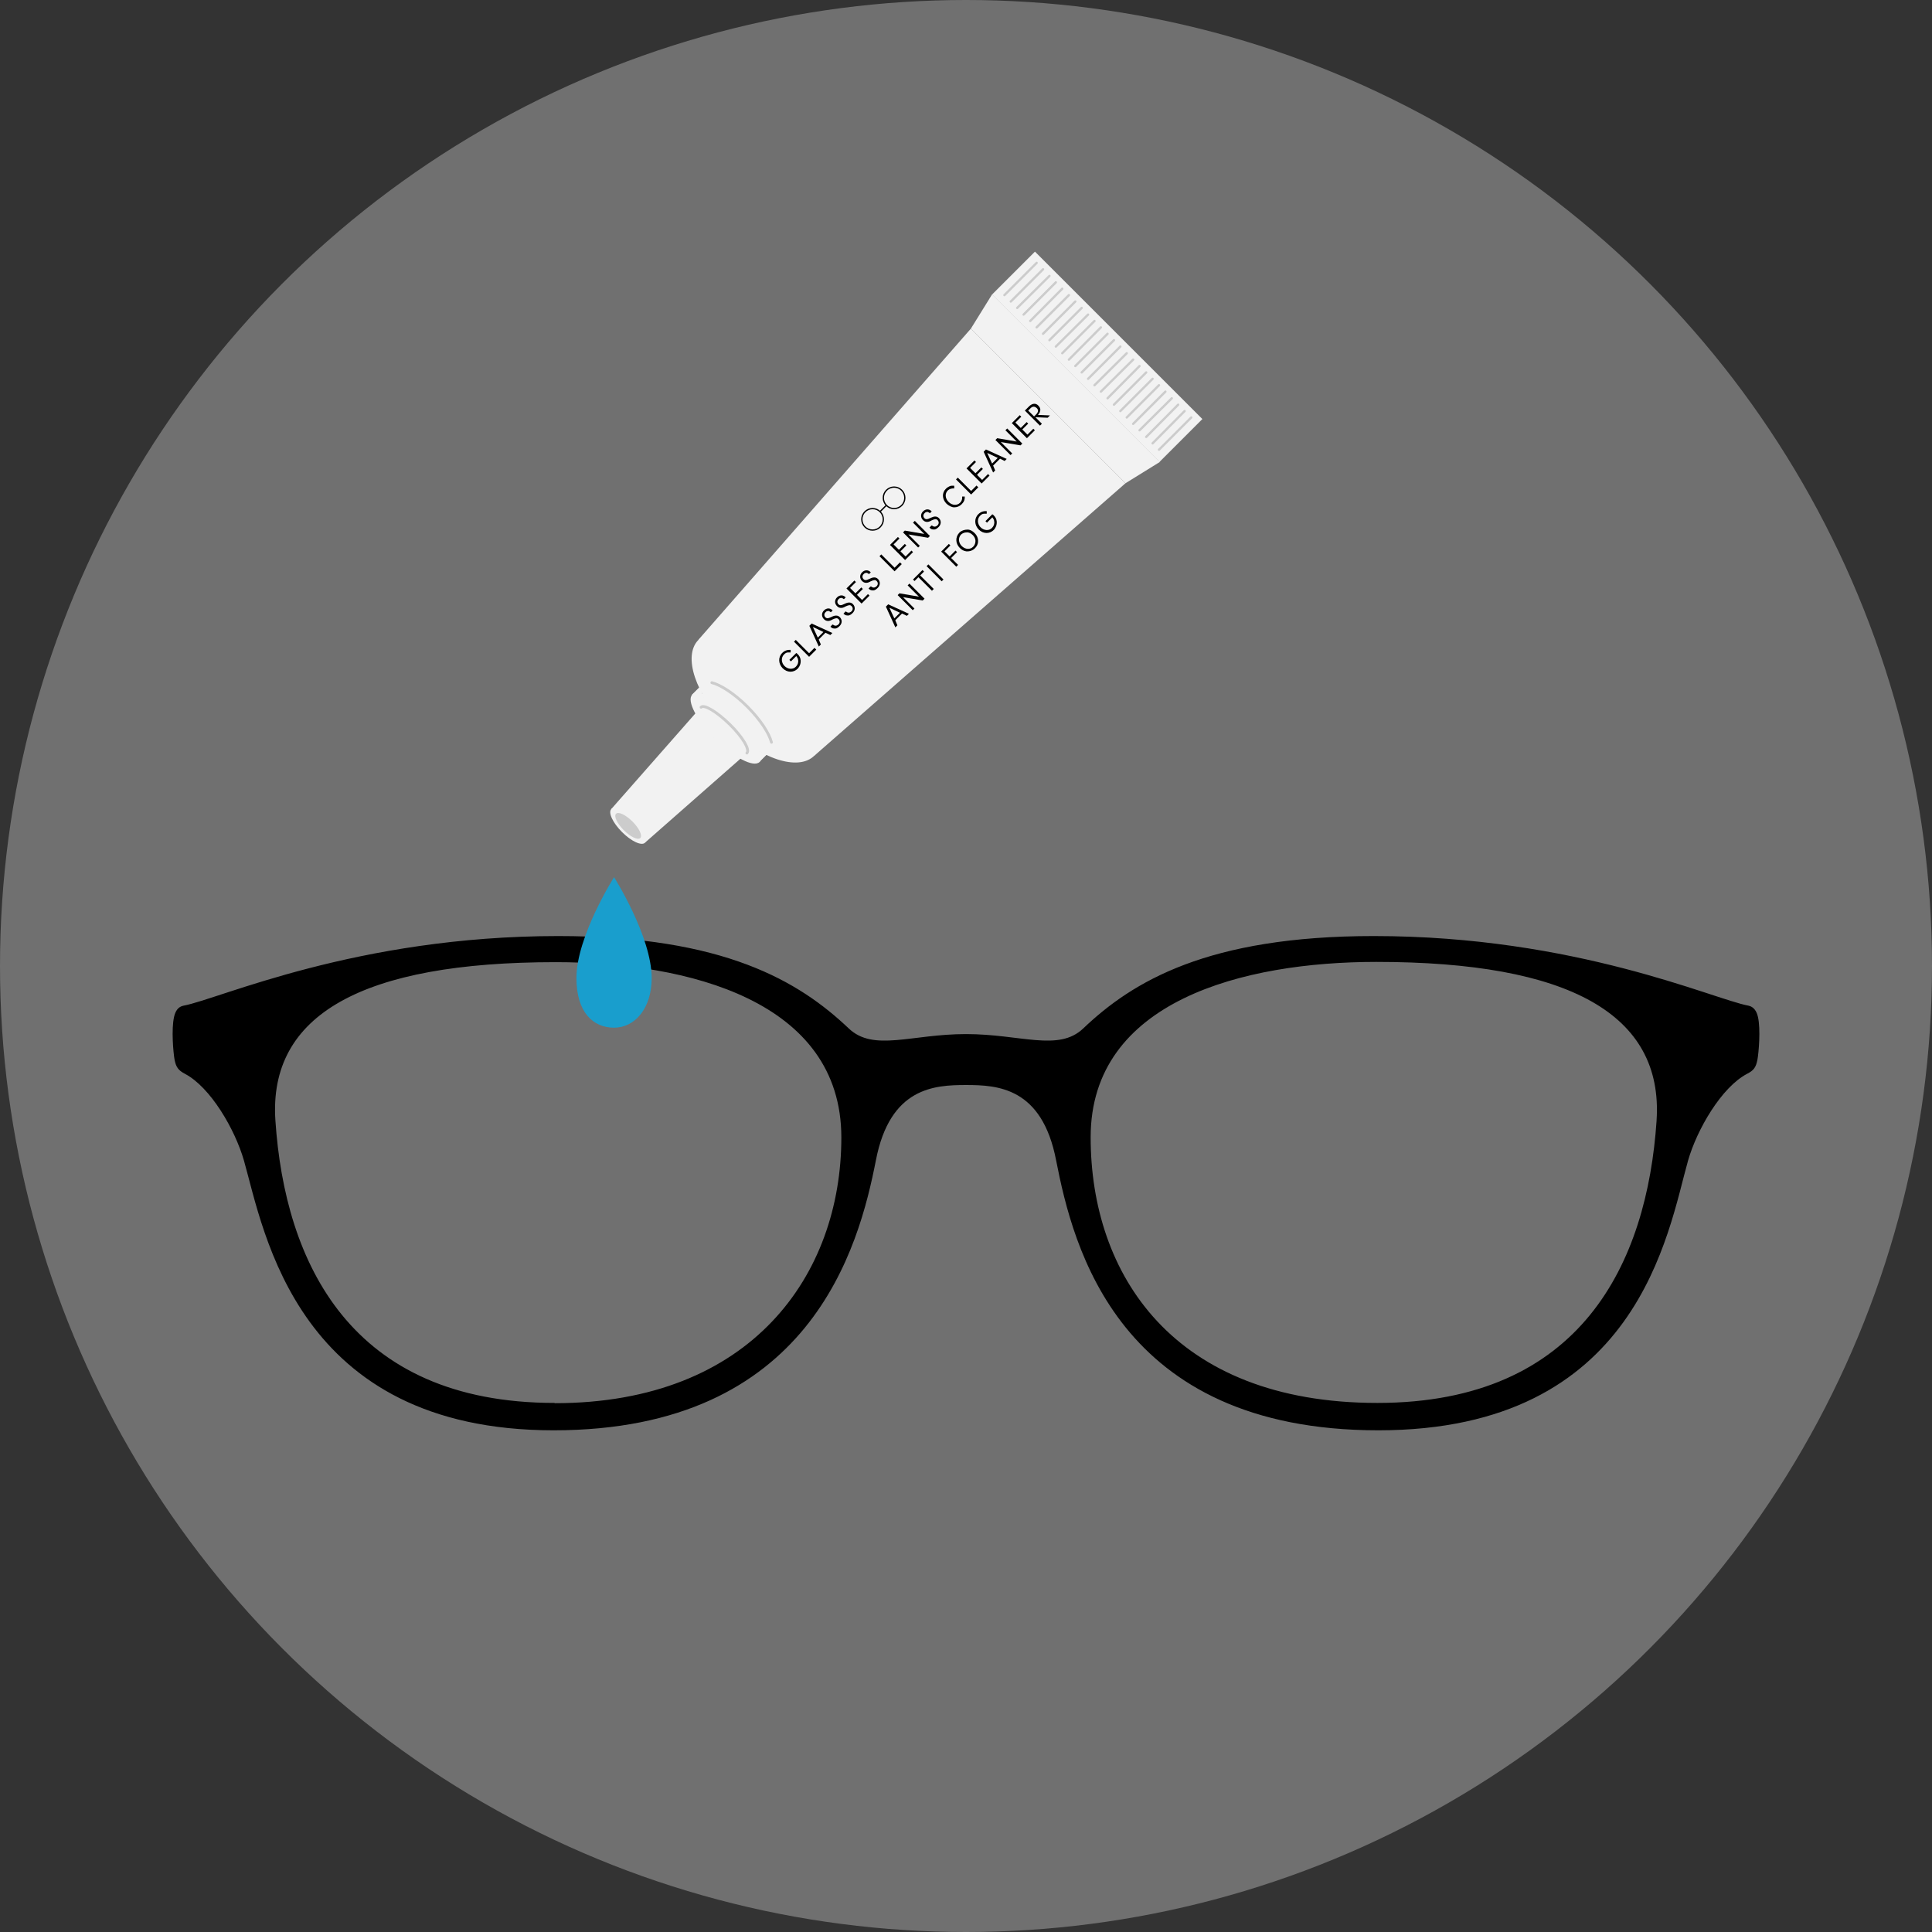 <?xml version="1.0" encoding="UTF-8"?><svg xmlns="http://www.w3.org/2000/svg" viewBox="0 0 75.48 75.48"><rect x="0" y="0" width="75.48" height="75.48" fill="#333333" stroke="none"/><g style="isolation:isolate;"><g id="b"><g id="c"><g><circle cx="37.74" cy="37.74" r="37.74" style="fill:#fff; opacity:.3;"/><g><path d="M68.68,39.73c-.05-.23-.17-.4-.37-.44-1.4-.26-6.73-2.72-14.64-2.72-6.48,0-9.42,1.77-11.35,3.61-.97,.92-2.44,.22-4.58,.22s-3.61,.7-4.58-.22c-1.94-1.84-4.87-3.61-11.35-3.61-7.9,0-13.24,2.46-14.64,2.72-.21,.04-.32,.21-.37,.44-.11,.48-.03,1.4,.02,1.67,.06,.31,.16,.42,.4,.55,1,.52,1.96,2.17,2.31,3.39,.79,2.78,2.05,10.54,12.1,10.54s11.93-7.18,12.59-10.55c.55-2.85,2.29-2.94,3.52-2.94s2.97,.09,3.52,2.94c.66,3.37,2.41,10.55,12.59,10.55s11.31-7.75,12.1-10.54c.35-1.22,1.31-2.87,2.31-3.39,.25-.13,.34-.24,.4-.55,.05-.27,.13-1.19,.02-1.67Zm-47.01,15.08c-7.99,0-10.54-5.5-10.91-11.03-.28-4.14,3.4-6.19,10.95-6.19,5.17,0,11.16,1.51,11.16,6.85s-3.49,10.38-11.2,10.38Zm43.05-11.03c-.37,5.53-2.92,11.03-10.91,11.03s-11.2-5.04-11.2-10.38,5.99-6.85,11.16-6.85c7.54,0,11.22,2.05,10.95,6.19Z"/><path d="M21.67,54.81c-7.99,0-10.54-5.5-10.91-11.03-.28-4.14,3.4-6.19,10.95-6.19,5.17,0,11.16,1.51,11.16,6.85s-3.49,10.38-11.2,10.38Z" style="fill:none; mix-blend-mode:screen; opacity:0;"/><path d="M64.72,43.78c-.37,5.53-2.92,11.03-10.91,11.03s-11.2-5.04-11.2-10.38,5.99-6.85,11.16-6.85c7.54,0,11.22,2.05,10.95,6.19Z" style="fill:none; mix-blend-mode:screen; opacity:0;"/></g><g><g><ellipse cx="29.55" cy="27.26" rx="1.6" ry="3.2" transform="translate(-10.62 28.88) rotate(-45)" style="fill:#f2f2f2;"/><ellipse cx="24.54" cy="32.27" rx=".34" ry=".93" transform="translate(-15.63 26.8) rotate(-45)" style="fill:#f2f2f2;"/><polygon points="27.38 27.63 29.18 29.42 25.2 32.92 23.88 31.61 27.38 27.63" style="fill:#f2f2f2;"/><ellipse cx="24.54" cy="32.27" rx=".24" ry=".67" transform="translate(-15.63 26.8) rotate(-45)" style="fill:#ccc;"/><ellipse cx="28.36" cy="28.45" rx=".59" ry="1.86" transform="translate(-11.81 28.39) rotate(-45)" style="fill:#f2f2f2;"/><path d="M28.36,28.45c-.73-.73-1.13-1.5-.9-1.73l-.42,.42,1.31,1.31Z" style="fill:#f2f2f2;"/><path d="M28.36,28.45l1.31,1.31,.42-.42c-.23,.23-1.01-.17-1.73-.9Z" style="fill:#f2f2f2;"/><ellipse cx="28.78" cy="28.03" rx=".59" ry="1.86" transform="translate(-11.39 28.56) rotate(-45)" style="fill:#f2f2f2;"/><g><path d="M28.36,28.45c-.73-.73-1.13-1.5-.9-1.73l-.42,.42,1.31,1.31Z" style="fill:#f2f2f2;"/><path d="M28.36,28.45l1.31,1.31,.42-.42c-.23,.23-1.01-.17-1.73-.9Z" style="fill:#f2f2f2;"/></g><path d="M29.18,29.42c.13-.13-.17-.63-.67-1.12s-1-.79-1.12-.67" style="fill:none; stroke:#ccc; stroke-linecap:round; stroke-linejoin:round; stroke-width:.11px;"/><polygon points="37.93 12.84 43.97 18.88 31.82 29.52 27.29 24.99 37.93 12.84" style="fill:#f2f2f2;"/><polygon points="38.76 11.5 45.31 18.05 43.97 18.88 37.93 12.84 38.76 11.5" style="fill:#f2f2f2;"/><rect x="38.25" y="12.75" width="9.25" height="2.37" transform="translate(63.33 54.11) rotate(-135)" style="fill:#f2f2f2;"/><line x1="45.28" y1="17.57" x2="46.54" y2="16.31" style="fill:none; stroke:#ccc; stroke-linecap:round; stroke-linejoin:round; stroke-width:.09px;"/><line x1="45.03" y1="17.32" x2="46.28" y2="16.06" style="fill:none; stroke:#ccc; stroke-linecap:round; stroke-linejoin:round; stroke-width:.09px;"/><line x1="44.78" y1="17.07" x2="46.03" y2="15.81" style="fill:none; stroke:#ccc; stroke-linecap:round; stroke-linejoin:round; stroke-width:.09px;"/><line x1="44.52" y1="16.81" x2="45.78" y2="15.56" style="fill:none; stroke:#ccc; stroke-linecap:round; stroke-linejoin:round; stroke-width:.09px;"/><line x1="44.27" y1="16.56" x2="45.53" y2="15.3" style="fill:none; stroke:#ccc; stroke-linecap:round; stroke-linejoin:round; stroke-width:.09px;"/><line x1="44.02" y1="16.31" x2="45.28" y2="15.05" style="fill:none; stroke:#ccc; stroke-linecap:round; stroke-linejoin:round; stroke-width:.09px;"/><line x1="43.77" y1="16.06" x2="45.03" y2="14.8" style="fill:none; stroke:#ccc; stroke-linecap:round; stroke-linejoin:round; stroke-width:.09px;"/><line x1="43.52" y1="15.81" x2="44.78" y2="14.55" style="fill:none; stroke:#ccc; stroke-linecap:round; stroke-linejoin:round; stroke-width:.09px;"/><line x1="43.27" y1="15.56" x2="44.52" y2="14.3" style="fill:none; stroke:#ccc; stroke-linecap:round; stroke-linejoin:round; stroke-width:.09px;"/><line x1="43.01" y1="15.3" x2="44.27" y2="14.05" style="fill:none; stroke:#ccc; stroke-linecap:round; stroke-linejoin:round; stroke-width:.09px;"/><line x1="42.76" y1="15.05" x2="44.02" y2="13.8" style="fill:none; stroke:#ccc; stroke-linecap:round; stroke-linejoin:round; stroke-width:.09px;"/><line x1="42.51" y1="14.8" x2="43.77" y2="13.54" style="fill:none; stroke:#ccc; stroke-linecap:round; stroke-linejoin:round; stroke-width:.09px;"/><line x1="42.26" y1="14.55" x2="43.52" y2="13.29" style="fill:none; stroke:#ccc; stroke-linecap:round; stroke-linejoin:round; stroke-width:.09px;"/><line x1="42.01" y1="14.3" x2="43.27" y2="13.04" style="fill:none; stroke:#ccc; stroke-linecap:round; stroke-linejoin:round; stroke-width:.09px;"/><line x1="41.76" y1="14.05" x2="43.01" y2="12.79" style="fill:none; stroke:#ccc; stroke-linecap:round; stroke-linejoin:round; stroke-width:.09px;"/><line x1="41.5" y1="13.8" x2="42.76" y2="12.54" style="fill:none; stroke:#ccc; stroke-linecap:round; stroke-linejoin:round; stroke-width:.09px;"/><line x1="41.25" y1="13.54" x2="42.51" y2="12.29" style="fill:none; stroke:#ccc; stroke-linecap:round; stroke-linejoin:round; stroke-width:.09px;"/><line x1="41" y1="13.29" x2="42.26" y2="12.03" style="fill:none; stroke:#ccc; stroke-linecap:round; stroke-linejoin:round; stroke-width:.09px;"/><line x1="40.75" y1="13.04" x2="42.01" y2="11.78" style="fill:none; stroke:#ccc; stroke-linecap:round; stroke-linejoin:round; stroke-width:.09px;"/><line x1="40.5" y1="12.79" x2="41.76" y2="11.53" style="fill:none; stroke:#ccc; stroke-linecap:round; stroke-linejoin:round; stroke-width:.09px;"/><line x1="40.25" y1="12.54" x2="41.5" y2="11.28" style="fill:none; stroke:#ccc; stroke-linecap:round; stroke-linejoin:round; stroke-width:.09px;"/><line x1="39.99" y1="12.29" x2="41.25" y2="11.03" style="fill:none; stroke:#ccc; stroke-linecap:round; stroke-linejoin:round; stroke-width:.09px;"/><line x1="39.74" y1="12.03" x2="41" y2="10.78" style="fill:none; stroke:#ccc; stroke-linecap:round; stroke-linejoin:round; stroke-width:.09px;"/><line x1="39.49" y1="11.78" x2="40.75" y2="10.52" style="fill:none; stroke:#ccc; stroke-linecap:round; stroke-linejoin:round; stroke-width:.09px;"/><line x1="39.24" y1="11.53" x2="40.5" y2="10.27" style="fill:none; stroke:#ccc; stroke-linecap:round; stroke-linejoin:round; stroke-width:.09px;"/><g><path d="M31.11,25.51s.03,.03,.04,.03c.08,.08,.12,.15,.13,.25,.01,.13-.03,.24-.11,.33-.17,.17-.42,.16-.59-.01s-.19-.43-.02-.6c.09-.09,.2-.13,.33-.12v.1c-.06,0-.08,0-.11,0-.06,0-.11,.04-.15,.08-.12,.12-.11,.32,.02,.45s.33,.15,.45,.02c.07-.07,.1-.17,.08-.26,0-.05-.03-.09-.07-.15l-.21,.21-.06-.06,.28-.28Z"/><path d="M31.82,25.31l.07,.07-.28,.28-.59-.59,.07-.07,.52,.52,.21-.21Z"/><path d="M31.99,24.99l.08,.19-.08,.08-.37-.81,.09-.09,.81,.37-.08,.08-.19-.09-.26,.26Zm-.23-.49l.19,.41,.22-.22-.4-.19Z"/><path d="M32.54,24.4c.07,.06,.14,.06,.21,0s.07-.15,.01-.21c-.05-.05-.1-.05-.23,.01-.09,.05-.13,.06-.18,.06-.06,0-.11-.02-.16-.07-.1-.1-.1-.24,0-.34s.24-.11,.34,0l-.07,.07s-.05-.04-.08-.05c-.04,0-.09,0-.13,.05-.06,.06-.06,.14,0,.2,.03,.03,.07,.04,.1,.03,.03,0,.05-.01,.14-.05,.08-.04,.13-.05,.18-.05,.05,0,.1,.02,.14,.06,.1,.1,.1,.25-.02,.36-.08,.08-.15,.1-.24,.08-.04-.01-.07-.03-.1-.06h-.01s.07-.08,.07-.08Z"/><path d="M33.05,23.89c.07,.06,.14,.06,.21,0s.07-.15,.01-.21c-.05-.05-.1-.05-.23,.01-.09,.05-.13,.06-.18,.06-.06,0-.11-.02-.16-.07-.1-.1-.1-.24,0-.34s.24-.11,.34,0l-.07,.07s-.05-.04-.08-.05c-.04,0-.09,0-.13,.05-.06,.06-.06,.14,0,.2,.03,.03,.07,.04,.1,.03,.03,0,.05-.01,.14-.05,.08-.04,.13-.05,.18-.05,.05,0,.1,.02,.14,.06,.1,.1,.1,.25-.02,.36-.08,.08-.15,.1-.24,.08-.04-.01-.07-.03-.1-.06h-.01s.07-.08,.07-.08Z"/><path d="M33.42,23.18l.23-.23,.06,.06-.23,.23,.2,.2,.23-.23,.06,.06-.31,.31-.59-.59,.31-.31,.06,.06-.23,.23,.2,.2Z"/><path d="M34.03,22.91c.07,.06,.14,.06,.21,0s.07-.15,.01-.21c-.05-.05-.1-.05-.23,.01-.09,.05-.13,.06-.18,.06-.06,0-.11-.02-.16-.07-.1-.1-.1-.24,0-.34s.24-.11,.34,0l-.07,.07s-.05-.04-.08-.05c-.04,0-.09,0-.13,.05-.06,.06-.06,.14,0,.2,.03,.03,.07,.04,.1,.03,.03,0,.05-.01,.14-.05,.08-.04,.13-.05,.18-.05,.05,0,.1,.02,.14,.06,.1,.1,.1,.25-.02,.36-.08,.08-.15,.1-.24,.08-.04-.01-.07-.03-.1-.06h-.01s.07-.08,.07-.08Z"/><path d="M35.16,21.97l.07,.07-.28,.28-.59-.59,.07-.07,.52,.52,.21-.21Z"/><path d="M35.12,21.48l.23-.23,.06,.06-.23,.23,.2,.2,.23-.23,.06,.06-.31,.31-.59-.59,.31-.31,.06,.06-.23,.23,.2,.2Z"/><path d="M35.94,21.32l-.07,.07-.59-.59,.07-.07,.76,.13-.44-.44,.07-.07,.59,.59-.07,.07-.77-.13,.45,.45Z"/><path d="M36.41,20.53c.07,.06,.14,.06,.21,0s.07-.15,.01-.21c-.05-.05-.1-.05-.23,.01-.09,.05-.13,.06-.18,.06-.06,0-.11-.02-.16-.07-.1-.1-.1-.24,0-.34s.24-.11,.34,0l-.07,.07s-.05-.04-.08-.05c-.04,0-.09,0-.13,.05-.06,.06-.06,.14,0,.2,.03,.03,.07,.04,.1,.03,.03,0,.06-.01,.14-.05,.09-.04,.13-.05,.18-.05,.05,0,.1,.02,.14,.06,.1,.1,.1,.25-.02,.36-.08,.08-.15,.1-.24,.08-.04-.01-.07-.03-.1-.06h-.01s.07-.08,.07-.08Z"/><path d="M37.69,19.39c.01,.13-.03,.22-.12,.31-.08,.08-.18,.12-.29,.12-.1,0-.21-.06-.3-.14-.18-.18-.19-.43-.02-.59,.05-.05,.12-.09,.19-.11,.04,0,.07-.01,.13,0v.1c-.12,0-.18,.02-.25,.08-.12,.12-.11,.31,.03,.45s.33,.15,.45,.03c.06-.06,.09-.14,.08-.24h.1Z"/><path d="M38.15,18.97l.07,.07-.28,.28-.59-.59,.07-.07,.52,.52,.21-.21Z"/><path d="M38.11,18.49l.23-.23,.06,.06-.23,.23,.2,.2,.23-.23,.06,.06-.31,.31-.59-.59,.31-.31,.06,.06-.23,.23,.2,.2Z"/><path d="M38.8,18.19l.08,.19-.08,.08-.37-.81,.09-.09,.81,.37-.08,.08-.18-.09-.26,.26Zm-.23-.49l.19,.41,.22-.22-.4-.19Z"/><path d="M39.55,17.71l-.07,.07-.59-.59,.07-.07,.76,.13-.44-.44,.07-.07,.59,.59-.07,.07-.77-.13,.45,.45Z"/><path d="M39.88,16.72l.23-.23,.06,.06-.23,.23,.2,.2,.23-.23,.06,.06-.31,.31-.59-.59,.31-.31,.06,.06-.23,.23,.2,.2Z"/><path d="M40.7,16.56l-.07,.07-.59-.59,.16-.16c.13-.13,.27-.14,.37-.03,.07,.07,.09,.15,.06,.23-.01,.04-.03,.08-.08,.13l.47,.02-.09,.09-.48-.02,.25,.25Zm-.22-.37c.09-.09,.1-.18,.02-.25s-.16-.07-.24,.01l-.09,.09,.23,.23,.07-.07Z"/><path d="M34.98,24.24l.08,.19-.08,.08-.37-.81,.09-.09,.81,.37-.08,.08-.19-.09-.26,.26Zm-.23-.49l.19,.41,.22-.22-.4-.19Z"/><path d="M35.73,23.77l-.07,.07-.59-.59,.07-.07,.76,.13-.44-.44,.07-.07,.59,.59-.07,.07-.77-.13,.45,.45Z"/><path d="M36.48,23.01l-.07,.07-.53-.53-.15,.15-.06-.06,.37-.37,.06,.06-.15,.15,.53,.53Z"/><path d="M36.86,22.64l-.07,.07-.59-.59,.07-.07,.59,.59Z"/><path d="M37.1,21.74l.23-.23,.06,.06-.23,.23,.27,.27-.07,.07-.59-.59,.3-.3,.06,.06-.23,.23,.2,.2Z"/><path d="M37.8,20.69c.1,0,.19,.05,.28,.14s.14,.21,.13,.33c0,.1-.05,.19-.12,.26-.09,.09-.21,.13-.34,.12-.09-.01-.18-.06-.25-.13-.18-.18-.18-.43-.02-.6,.08-.08,.2-.12,.32-.12Zm-.23,.64c.14,.14,.33,.15,.45,.03,.06-.06,.09-.14,.09-.23,0-.07-.04-.16-.1-.22-.08-.08-.16-.12-.25-.11-.08,0-.15,.03-.21,.08-.12,.12-.11,.32,.02,.45Z"/><path d="M38.77,20.09s.03,.03,.04,.03c.08,.08,.12,.15,.13,.25,.01,.13-.03,.24-.11,.33-.17,.17-.42,.16-.59-.01s-.19-.43-.02-.6c.09-.09,.2-.13,.33-.12v.1c-.06,0-.08,0-.11,0-.06,0-.11,.04-.15,.08-.12,.12-.11,.32,.02,.45s.33,.15,.45,.02c.07-.07,.1-.17,.08-.26,0-.05-.03-.09-.07-.15l-.21,.21-.06-.06,.28-.28Z"/></g><circle cx="34.09" cy="20.29" r=".42" style="fill:none; stroke:#000; stroke-miterlimit:10; stroke-width:.05px;"/><circle cx="34.93" cy="19.45" r=".42" style="fill:none; stroke:#000; stroke-miterlimit:10; stroke-width:.05px;"/><line x1="34.38" y1="19.99" x2="34.63" y2="19.74" style="fill:none; stroke:#000; stroke-miterlimit:10; stroke-width:.05px;"/><path d="M27.81,26.67c.35,.09,.88,.43,1.39,.94,.51,.51,.85,1.04,.94,1.39" style="fill:none; stroke:#ccc; stroke-linecap:round; stroke-linejoin:round; stroke-width:.11px;"/></g><path d="M25.46,38.21c0,1.19-.66,1.94-1.47,1.94s-1.47-.59-1.47-1.94c0-1.62,1.47-3.94,1.47-3.94,0,0,1.47,2.32,1.47,3.94Z" style="fill:#199ecd;"/></g></g></g></g></g></svg>